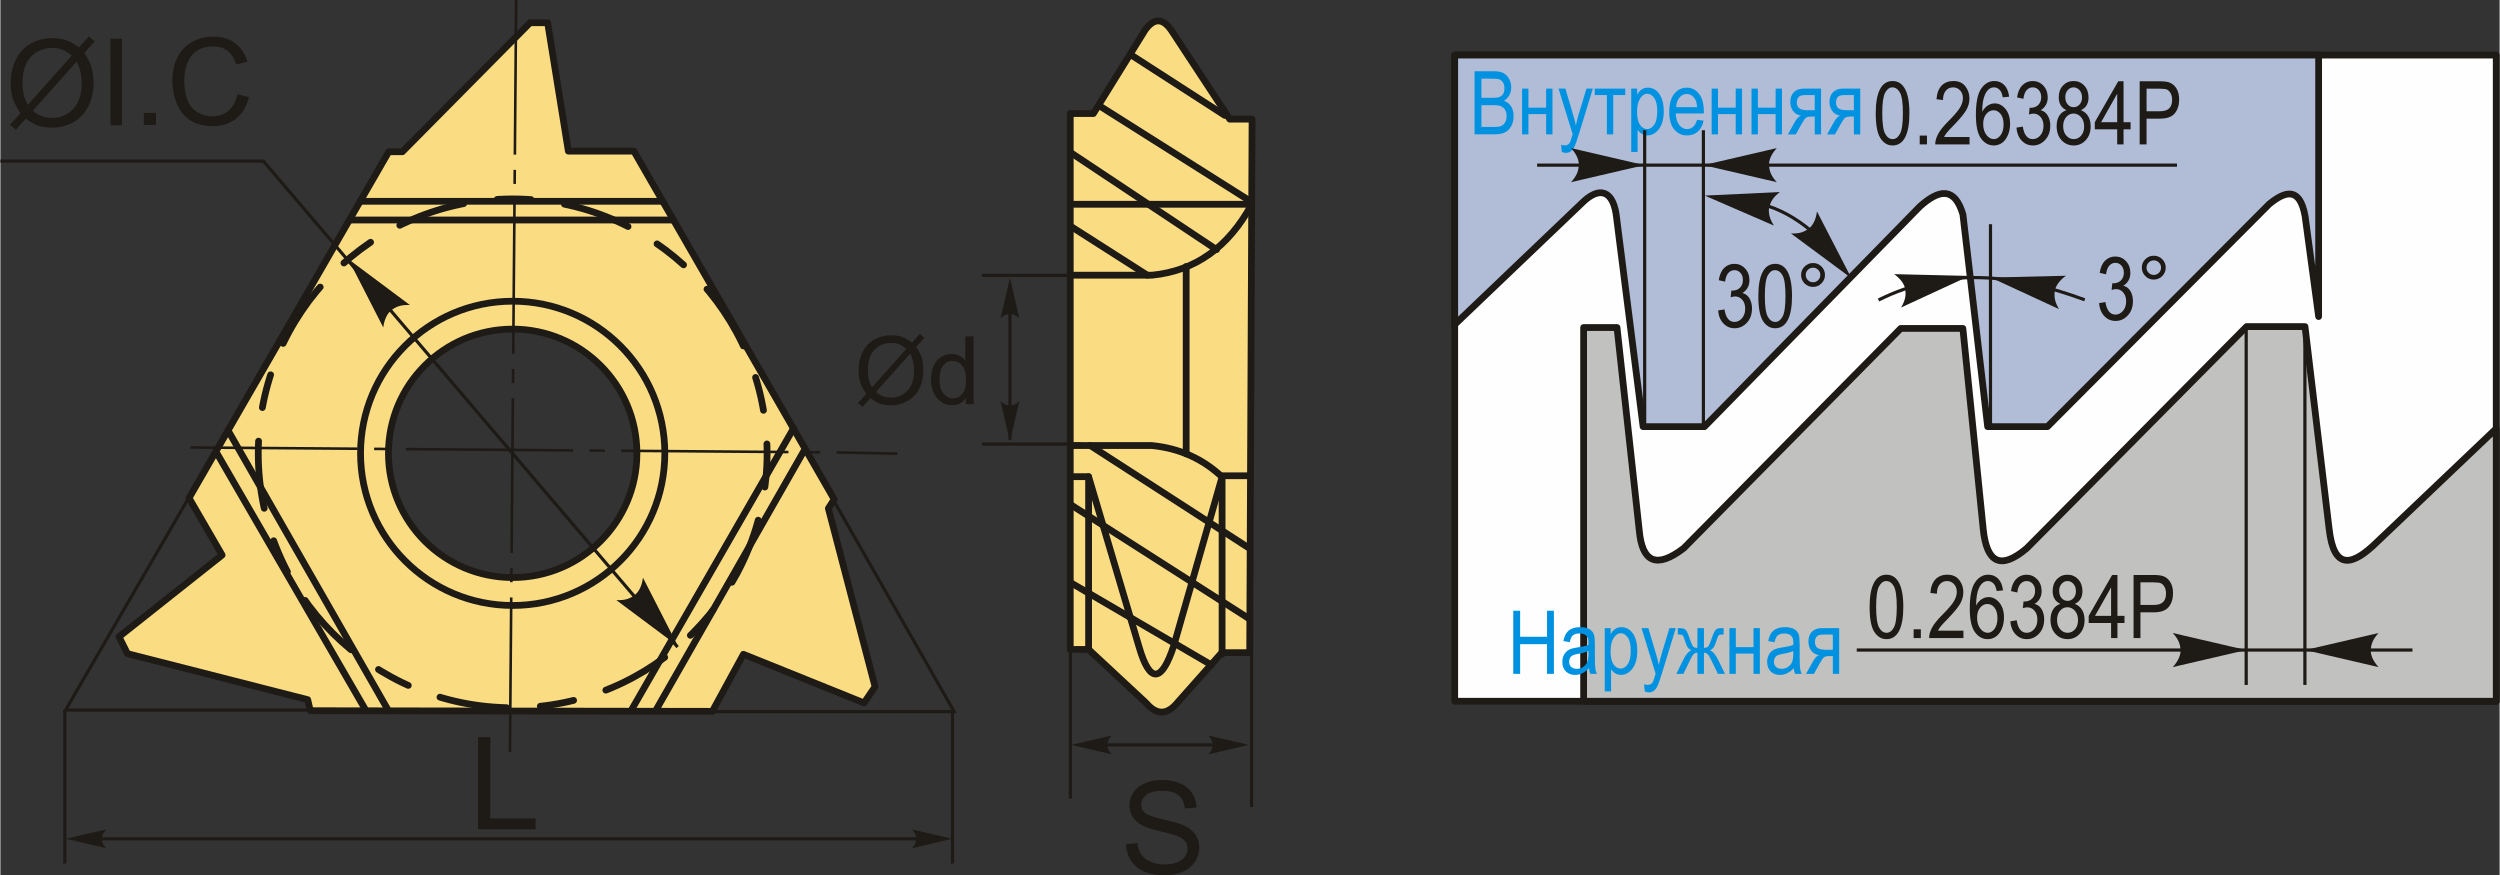 <?xml version="1.0" encoding="UTF-8"?>
<!DOCTYPE svg PUBLIC "-//W3C//DTD SVG 1.1//EN" "http://www.w3.org/Graphics/SVG/1.1/DTD/svg11.dtd">
<!-- Creator: CorelDRAW 2018 (64-Bit) -->
<svg xmlns="http://www.w3.org/2000/svg" xml:space="preserve" width="1848px" height="647px" version="1.1" style="shape-rendering:geometricPrecision; text-rendering:geometricPrecision; image-rendering:optimizeQuality; fill-rule:evenodd; clip-rule:evenodd"
viewBox="0 0 1385.67 485.29"
 xmlns:xlink="http://www.w3.org/1999/xlink">
 <rect x="0" y="0" width="1385.67" height="485.29" fill="#333333" stroke="none"/>
 <defs>
  <style type="text/css">
   <![CDATA[
    .str1 {stroke:#1E1A16;stroke-width:1.77;stroke-miterlimit:22.926}
    .str0 {stroke:#1E1A16;stroke-width:3.75;stroke-linecap:round;stroke-linejoin:round;stroke-miterlimit:22.926}
    .str2 {stroke:#1E1A16;stroke-width:3.75;stroke-linecap:round;stroke-linejoin:round;stroke-miterlimit:22.926;stroke-dasharray:18.75 18.75 37.49 18.75}
    .fil4 {fill:none}
    .fil0 {fill:#FEFEFE}
    .fil2 {fill:#C1C1C0}
    .fil8 {fill:#1E1A16}
    .fil7 {fill:#FADC82}
    .fil1 {fill:#B1BDD7}
    .fil6 {fill:#1E1A16;fill-rule:nonzero}
    .fil5 {fill:#1E1A16;fill-rule:nonzero}
    .fil3 {fill:#0092E0;fill-rule:nonzero}
   ]]>
  </style>
 </defs>
 <g id="Layer_x0020_1">
  <g id="_2332319222320">
   <g>
    <rect class="fil0 str0" x="806.34" y="30.53" width="577.46" height="358.28"/>
    <path class="fil1 str0" d="M806.34 30.53l0 149.4 70.39 -67.21c9.69,-9.71 17.92,-7.74 19.46,8.84l14.59 114.98 34.05 0 119.4 -122.05c10.54,-9.44 19.26,-11.18 23.88,4.42l13.71 117.63 33.16 0 122.94 -123.38c9.3,-7.59 17.01,-9.33 19.9,6.63l7.51 55.72 0 -144.98 -478.99 0z"/>
    <path class="fil2 str0" d="M896.32 181.6l-18.51 0 0 207.22 505.99 0 0 -151.19 -65.92 62.72c-13.54,13.32 -24.1,16.5 -26.74,-7.19l-13.36 -112.08 -32.39 0 -121.84 122.87c-14.69,12.48 -22.24,7.84 -24.16,-10.28l-11.31 -111.56 -34.45 0 -120.3 121.84c-15.31,11.72 -23.11,7.58 -24.67,-9.77l-12.34 -112.58z"/>
    <polygon class="fil3" points="838.8,373.62 838.8,338.63 842.61,338.63 842.61,353.05 857.52,353.05 857.52,338.63 861.33,338.63 861.33,373.62 857.52,373.62 857.52,357.15 842.61,357.15 842.61,373.62 "/>
    <path id="1" class="fil3" d="M880.77 370.5c-1.18,1.23 -2.4,2.16 -3.67,2.77 -1.28,0.63 -2.6,0.94 -3.97,0.94 -2.16,0 -3.89,-0.65 -5.18,-1.96 -1.29,-1.31 -1.94,-3.07 -1.94,-5.28 0,-1.47 0.3,-2.76 0.92,-3.9 0.6,-1.13 1.43,-2.02 2.48,-2.65 1.05,-0.64 2.65,-1.11 4.78,-1.41 2.87,-0.41 4.98,-0.9 6.32,-1.47l0.02 -1.1c0,-1.74 -0.31,-2.96 -0.93,-3.67 -0.87,-1.02 -2.21,-1.53 -4.02,-1.53 -1.64,0 -2.86,0.34 -3.68,1.02 -0.8,0.67 -1.4,1.95 -1.78,3.82l-3.52 -0.64c0.5,-2.69 1.49,-4.65 3,-5.88 1.5,-1.23 3.66,-1.84 6.47,-1.84 2.18,0 3.89,0.41 5.14,1.23 1.23,0.81 2.02,1.83 2.35,3.04 0.33,1.21 0.49,2.97 0.49,5.29l0 5.73c0,4.01 0.07,6.53 0.23,7.58 0.14,1.03 0.45,2.05 0.89,3.03l-3.66 0c-0.38,-0.87 -0.62,-1.91 -0.74,-3.12zm-0.26 -9.58c-1.29,0.63 -3.21,1.17 -5.76,1.61 -1.49,0.25 -2.52,0.54 -3.11,0.87 -0.59,0.33 -1.05,0.79 -1.37,1.39 -0.33,0.59 -0.49,1.28 -0.49,2.06 0,1.21 0.37,2.18 1.12,2.91 0.75,0.72 1.79,1.08 3.1,1.08 1.27,0 2.41,-0.33 3.43,-0.98 1.03,-0.65 1.81,-1.52 2.31,-2.61 0.51,-1.09 0.77,-2.68 0.77,-4.76l0 -1.57z"/>
    <path id="2" class="fil3" d="M889.52 383.35l0 -35.09 3.28 0 0 3.33c0.79,-1.37 1.67,-2.36 2.64,-2.96 0.97,-0.61 2.08,-0.91 3.32,-0.91 1.64,0 3.11,0.49 4.43,1.46 1.32,0.97 2.37,2.44 3.17,4.42 0.8,1.98 1.2,4.37 1.2,7.15 0,4.31 -0.9,7.64 -2.7,9.97 -1.81,2.33 -3.92,3.49 -6.36,3.49 -1.08,0 -2.08,-0.28 -3.03,-0.83 -0.94,-0.55 -1.74,-1.34 -2.43,-2.35l0 12.32 -3.52 0zm3.24 -22.23c0,3.27 0.54,5.69 1.64,7.24 1.09,1.56 2.41,2.33 3.95,2.33 1.49,0 2.79,-0.8 3.91,-2.41 1.12,-1.6 1.68,-4.09 1.68,-7.45 0,-3.31 -0.54,-5.76 -1.64,-7.35 -1.09,-1.59 -2.41,-2.39 -3.97,-2.39 -1.41,0 -2.69,0.86 -3.85,2.57 -1.14,1.71 -1.72,4.19 -1.72,7.46z"/>
    <path id="3" class="fil3" d="M911.71 383.35l-0.39 -4.01c0.78,0.26 1.45,0.39 2,0.39 0.74,0 1.36,-0.15 1.84,-0.45 0.48,-0.3 0.88,-0.78 1.2,-1.41 0.11,-0.23 0.57,-1.67 1.37,-4.34l-7.82 -25.27 3.79 0 4.32 14.58c0.54,1.81 1.03,3.75 1.49,5.82 0.4,-1.95 0.88,-3.87 1.43,-5.73l4.44 -14.67 3.54 0 -7.9 25.8c-1.04,3.33 -1.85,5.55 -2.45,6.68 -0.59,1.11 -1.27,1.92 -2.02,2.41 -0.76,0.49 -1.62,0.74 -2.57,0.74 -0.67,0 -1.42,-0.18 -2.27,-0.54z"/>
    <path id="4" class="fil3" d="M944.52 348.26l0 10.95c1.12,0 1.91,-0.27 2.36,-0.79 0.47,-0.52 1.13,-2.05 1.98,-4.58 0.69,-2.02 1.26,-3.35 1.7,-4 0.44,-0.64 0.92,-1.07 1.47,-1.27 0.54,-0.21 1.49,-0.31 2.87,-0.31l0.52 0 0 3.56 -1.05 -0.02c-0.7,0 -1.22,0.11 -1.54,0.35 -0.33,0.24 -0.62,0.76 -0.87,1.56 -0.79,2.57 -1.43,4.22 -1.88,4.95 -0.47,0.73 -1.2,1.38 -2.2,1.94 1.53,0.5 3.01,2.21 4.46,5.16l3.86 7.86 -3.92 0 -3.79 -7.82c-0.76,-1.63 -1.42,-2.68 -1.99,-3.17 -0.57,-0.49 -1.23,-0.74 -1.98,-0.74l0 11.73 -3.62 0 0 -11.73c-0.76,0 -1.42,0.24 -1.98,0.71 -0.56,0.48 -1.23,1.55 -2,3.2l-3.79 7.82 -3.91 0 3.85 -7.86c1.46,-2.96 2.95,-4.68 4.46,-5.16 -0.97,-0.55 -1.68,-1.15 -2.13,-1.82 -0.46,-0.67 -1.1,-2.36 -1.94,-5.06 -0.24,-0.8 -0.52,-1.32 -0.85,-1.55 -0.33,-0.25 -0.85,-0.37 -1.56,-0.37l-1.05 0.02 0 -3.56 0.52 0c1.42,0 2.42,0.13 3.01,0.38 0.59,0.25 1.08,0.72 1.48,1.42 0.41,0.69 1.04,2.29 1.88,4.81 0.66,1.92 1.22,3.13 1.66,3.61 0.45,0.48 1.24,0.73 2.35,0.73l0 -10.95 3.62 0z"/>
    <polygon id="5" class="fil3" points="958.66,348.26 962.18,348.26 962.18,358.81 972,358.81 972,348.26 975.52,348.26 975.52,373.62 972,373.62 972,362.38 962.18,362.38 962.18,373.62 958.66,373.62 "/>
    <path id="6" class="fil3" d="M994.33 370.5c-1.19,1.23 -2.41,2.16 -3.68,2.77 -1.28,0.63 -2.6,0.94 -3.97,0.94 -2.16,0 -3.89,-0.65 -5.18,-1.96 -1.29,-1.31 -1.94,-3.07 -1.94,-5.28 0,-1.47 0.31,-2.76 0.92,-3.9 0.6,-1.13 1.43,-2.02 2.48,-2.65 1.05,-0.64 2.65,-1.11 4.78,-1.41 2.87,-0.41 4.98,-0.9 6.32,-1.47l0.02 -1.1c0,-1.74 -0.31,-2.96 -0.93,-3.67 -0.87,-1.02 -2.21,-1.53 -4.02,-1.53 -1.64,0 -2.86,0.34 -3.68,1.02 -0.8,0.67 -1.4,1.95 -1.78,3.82l-3.52 -0.64c0.5,-2.69 1.49,-4.65 3,-5.88 1.51,-1.23 3.66,-1.84 6.47,-1.84 2.18,0 3.89,0.41 5.14,1.23 1.24,0.81 2.03,1.83 2.35,3.04 0.33,1.21 0.49,2.97 0.49,5.29l0 5.73c0,4.01 0.07,6.53 0.23,7.58 0.15,1.03 0.45,2.05 0.89,3.03l-3.66 0c-0.38,-0.87 -0.62,-1.91 -0.73,-3.12zm-0.27 -9.58c-1.29,0.63 -3.21,1.17 -5.76,1.61 -1.49,0.25 -2.52,0.54 -3.11,0.87 -0.59,0.33 -1.05,0.79 -1.37,1.39 -0.33,0.59 -0.49,1.28 -0.49,2.06 0,1.21 0.37,2.18 1.12,2.91 0.75,0.72 1.79,1.08 3.11,1.08 1.26,0 2.4,-0.33 3.43,-0.98 1.02,-0.65 1.8,-1.52 2.3,-2.61 0.51,-1.09 0.77,-2.68 0.77,-4.76l0 -1.57z"/>
    <path id="7" class="fil3" d="M1019.5 348.26l0 25.36 -3.52 0 0 -9.87 -2.04 0c-1.19,0 -2.08,0.19 -2.7,0.57 -0.62,0.38 -1.51,1.65 -2.68,3.78l-3.07 5.52 -4.37 0 3.8 -6.81c1.15,-2.09 2.31,-3.26 3.46,-3.53 -2.01,-0.35 -3.5,-1.25 -4.47,-2.67 -0.98,-1.43 -1.47,-3.07 -1.47,-4.94 0,-2.33 0.66,-4.15 1.97,-5.45 1.31,-1.31 3.13,-1.96 5.45,-1.96l9.64 0zm-3.52 3.56l-4.99 0c-2.08,0 -3.43,0.4 -4.03,1.21 -0.6,0.81 -0.9,1.74 -0.9,2.79 0,1.54 0.44,2.65 1.34,3.36 0.89,0.7 2.46,1.05 4.71,1.05l3.87 0 0 -8.41z"/>
    <path class="fil3" d="M817.35 74.5l0 -35 10.78 0c2.2,0 3.92,0.34 5.2,1.01 1.27,0.68 2.32,1.73 3.13,3.16 0.81,1.44 1.22,3.02 1.22,4.75 0,1.6 -0.35,3.05 -1.05,4.34 -0.71,1.28 -1.69,2.31 -2.97,3.09 1.65,0.61 2.95,1.64 3.91,3.1 0.95,1.46 1.43,3.26 1.43,5.39 0,2.12 -0.43,3.98 -1.3,5.58 -0.87,1.61 -2.02,2.76 -3.46,3.49 -1.45,0.72 -3.44,1.09 -5.97,1.09l-10.92 0zm3.81 -20.28l6.21 0c1.63,0 2.78,-0.12 3.47,-0.34 0.98,-0.33 1.74,-0.89 2.28,-1.68 0.53,-0.79 0.8,-1.87 0.8,-3.23 0,-1.25 -0.25,-2.31 -0.73,-3.14 -0.49,-0.84 -1.13,-1.42 -1.94,-1.74 -0.8,-0.32 -2.24,-0.48 -4.33,-0.48l-5.76 0 0 10.61zm0 16.17l7.14 0c1.57,0 2.73,-0.14 3.48,-0.43 1.08,-0.41 1.9,-1.1 2.46,-2.04 0.57,-0.96 0.85,-2.15 0.85,-3.59 0,-1.32 -0.27,-2.44 -0.81,-3.36 -0.54,-0.92 -1.27,-1.59 -2.18,-2.01 -0.92,-0.43 -2.35,-0.64 -4.31,-0.64l-6.63 0 0 12.07z"/>
    <polygon id="1" class="fil3" points="843.69,49.13 847.21,49.13 847.21,59.69 857.03,59.69 857.03,49.13 860.55,49.13 860.55,74.5 857.03,74.5 857.03,63.26 847.21,63.26 847.21,74.5 843.69,74.5 "/>
    <path id="2" class="fil3" d="M865.71 84.23l-0.39 -4.01c0.78,0.26 1.44,0.39 2,0.39 0.74,0 1.36,-0.16 1.84,-0.46 0.48,-0.3 0.88,-0.77 1.2,-1.41 0.11,-0.22 0.57,-1.67 1.37,-4.34l-7.82 -25.27 3.79 0 4.32 14.58c0.54,1.82 1.03,3.76 1.49,5.83 0.4,-1.96 0.88,-3.87 1.43,-5.74l4.44 -14.67 3.54 0 -7.9 25.8c-1.04,3.33 -1.85,5.56 -2.45,6.68 -0.59,1.12 -1.27,1.92 -2.03,2.41 -0.75,0.5 -1.61,0.74 -2.56,0.74 -0.67,0 -1.42,-0.17 -2.27,-0.53z"/>
    <polygon id="3" class="fil3" points="884,49.13 900.91,49.13 900.91,52.7 894.22,52.7 894.22,74.5 890.7,74.5 890.7,52.7 884,52.7 "/>
    <path id="4" class="fil3" d="M904.21 84.23l0 -35.1 3.28 0 0 3.33c0.79,-1.36 1.67,-2.35 2.64,-2.95 0.97,-0.61 2.07,-0.92 3.32,-0.92 1.64,0 3.11,0.49 4.42,1.46 1.32,0.97 2.37,2.45 3.18,4.43 0.8,1.98 1.2,4.36 1.2,7.15 0,4.31 -0.91,7.63 -2.71,9.96 -1.81,2.33 -3.92,3.5 -6.35,3.5 -1.08,0 -2.09,-0.28 -3.03,-0.83 -0.94,-0.56 -1.75,-1.35 -2.43,-2.36l0 12.33 -3.52 0zm3.24 -22.23c0,3.27 0.54,5.69 1.63,7.24 1.09,1.55 2.41,2.33 3.96,2.33 1.48,0 2.79,-0.81 3.9,-2.41 1.13,-1.61 1.69,-4.09 1.69,-7.45 0,-3.32 -0.55,-5.77 -1.64,-7.36 -1.09,-1.58 -2.41,-2.38 -3.97,-2.38 -1.41,0 -2.69,0.85 -3.85,2.56 -1.15,1.71 -1.72,4.2 -1.72,7.47z"/>
    <path id="5" class="fil3" d="M940.72 66.39l3.62 0.53c-0.6,2.7 -1.7,4.74 -3.28,6.11 -1.59,1.37 -3.55,2.06 -5.89,2.06 -2.95,0 -5.33,-1.12 -7.15,-3.36 -1.83,-2.23 -2.74,-5.46 -2.74,-9.68 0,-4.37 0.92,-7.7 2.76,-10.01 1.84,-2.3 4.16,-3.45 6.99,-3.45 2.69,0 4.94,1.13 6.74,3.39 1.79,2.25 2.69,5.52 2.69,9.8l-0.02 1.14 -15.55 0c0.15,2.86 0.81,5.01 1.99,6.46 1.18,1.46 2.62,2.19 4.31,2.19 2.65,0 4.5,-1.73 5.53,-5.18zm-11.61 -6.99l11.61 0c-0.16,-2.2 -0.62,-3.84 -1.41,-4.92 -1.13,-1.58 -2.57,-2.37 -4.32,-2.37 -1.58,0 -2.93,0.66 -4.04,1.98 -1.12,1.31 -1.73,3.07 -1.84,5.31z"/>
    <polygon id="6" class="fil3" points="948.79,49.13 952.31,49.13 952.31,59.69 962.13,59.69 962.13,49.13 965.65,49.13 965.65,74.5 962.13,74.5 962.13,63.26 952.31,63.26 952.31,74.5 948.79,74.5 "/>
    <polygon id="7" class="fil3" points="970.91,49.13 974.43,49.13 974.43,59.69 984.26,59.69 984.26,49.13 987.78,49.13 987.78,74.5 984.26,74.5 984.26,63.26 974.43,63.26 974.43,74.5 970.91,74.5 "/>
    <path id="8" class="fil3" d="M1009.46 49.13l0 25.37 -3.52 0 0 -9.87 -2.03 0c-1.19,0 -2.09,0.18 -2.71,0.57 -0.62,0.38 -1.51,1.64 -2.68,3.78l-3.07 5.52 -4.37 0 3.8 -6.82c1.16,-2.08 2.31,-3.26 3.46,-3.53 -2,-0.35 -3.49,-1.24 -4.47,-2.67 -0.98,-1.42 -1.47,-3.07 -1.47,-4.93 0,-2.33 0.66,-4.15 1.98,-5.45 1.31,-1.32 3.12,-1.97 5.45,-1.97l9.63 0zm-3.52 3.57l-4.98 0c-2.09,0 -3.43,0.4 -4.04,1.21 -0.6,0.8 -0.9,1.74 -0.9,2.79 0,1.53 0.45,2.65 1.35,3.36 0.88,0.7 2.46,1.05 4.7,1.05l3.87 0 0 -8.41z"/>
    <path id="9" class="fil3" d="M1031.18 49.13l0 25.37 -3.52 0 0 -9.87 -2.04 0c-1.18,0 -2.08,0.18 -2.7,0.57 -0.62,0.38 -1.51,1.64 -2.68,3.78l-3.07 5.52 -4.37 0 3.8 -6.82c1.16,-2.08 2.31,-3.26 3.46,-3.53 -2,-0.35 -3.49,-1.24 -4.47,-2.67 -0.98,-1.42 -1.47,-3.07 -1.47,-4.93 0,-2.33 0.66,-4.15 1.97,-5.45 1.32,-1.32 3.13,-1.97 5.45,-1.97l9.64 0zm-3.52 3.57l-4.98 0c-2.09,0 -3.43,0.4 -4.04,1.21 -0.6,0.8 -0.9,1.74 -0.9,2.79 0,1.53 0.45,2.65 1.34,3.36 0.89,0.7 2.46,1.05 4.71,1.05l3.87 0 0 -8.41z"/>
    <line class="fil4 str1" x1="1277.72" y1="181.08" x2="1277.72" y2= "379.77" />
    <line class="fil4 str1" x1="1245.17" y1="181.08" x2="1245.17" y2= "379.77" />
    <line class="fil4 str1" x1="1029.24" y1="360.41" x2="1337.35" y2= "360.41" />
    <path id="стрелка.cdr" class="fil5" d="M1245.1 360.42l-40.64 9.45c2.63,-2.89 4.07,-5.73 4.32,-8.57 0,-3.94 -1.03,-6.72 -4.32,-10.33l40.64 9.45z"/>
    <path id="стрелка.cdr_0" class="fil5" d="M1277.92 360.42l40.64 9.45c-2.63,-2.89 -4.08,-5.73 -4.32,-8.57 0,-3.94 1.03,-6.72 4.32,-10.33l-40.64 9.45z"/>
    <path class="fil6" d="M1036.38 336.51c0,-5.86 0.79,-10.31 2.38,-13.33 1.58,-3.02 3.91,-4.54 6.98,-4.54 2.73,0 4.88,1.22 6.46,3.67 1.9,2.97 2.86,7.7 2.86,14.2 0,5.84 -0.79,10.28 -2.36,13.31 -1.57,3.03 -3.91,4.55 -7,4.55 -2.73,0 -4.97,-1.34 -6.71,-4.01 -1.73,-2.67 -2.61,-7.29 -2.61,-13.85zm3.62 0c0,5.68 0.55,9.5 1.63,11.43 1.08,1.94 2.48,2.91 4.17,2.91 1.61,0 2.94,-0.98 4.03,-2.94 1.07,-1.96 1.61,-5.76 1.61,-11.4 0,-5.72 -0.55,-9.53 -1.63,-11.46 -1.08,-1.93 -2.49,-2.89 -4.22,-2.89 -1.59,0 -2.92,0.98 -3.98,2.94 -1.07,1.96 -1.61,5.76 -1.61,11.41z"/>
    <polygon id="1" class="fil6" points="1060.78,353.78 1060.78,348.9 1064.78,348.9 1064.78,353.78 "/>
    <path id="2" class="fil6" d="M1088.39 349.68l0 4.1 -19.01 0c-0.05,-1.67 0.45,-3.54 1.51,-5.61 1.06,-2.06 3.01,-4.5 5.83,-7.32 3.3,-3.29 5.46,-5.83 6.47,-7.62 1.02,-1.8 1.53,-3.47 1.53,-5.02 0,-1.78 -0.52,-3.24 -1.56,-4.36 -1.04,-1.13 -2.33,-1.69 -3.86,-1.69 -1.65,0 -2.99,0.6 -4.04,1.82 -1.05,1.21 -1.58,2.95 -1.58,5.22l-3.62 -0.44c0.25,-3.36 1.21,-5.88 2.86,-7.58 1.65,-1.69 3.81,-2.54 6.51,-2.54 2.93,0 5.15,0.99 6.66,2.96 1.5,1.98 2.25,4.22 2.25,6.73 0,2.23 -0.59,4.36 -1.77,6.41 -1.18,2.05 -3.43,4.78 -6.73,8.19 -2.1,2.15 -3.47,3.62 -4.08,4.4 -0.61,0.78 -1.11,1.57 -1.5,2.35l14.13 0z"/>
    <path id="3" class="fil6" d="M1110.34 327.34l-3.52 0.34c-0.34,-1.8 -0.82,-3.08 -1.48,-3.85 -0.93,-1.12 -2.06,-1.67 -3.38,-1.67 -2.04,0 -3.69,1.27 -4.93,3.82 -1.06,2.2 -1.59,5.45 -1.61,9.75 0.81,-1.54 1.83,-2.7 3.06,-3.49 1.23,-0.79 2.52,-1.18 3.89,-1.18 2.28,0 4.26,1.03 5.96,3.09 1.7,2.06 2.54,4.82 2.54,8.28 0,2.34 -0.42,4.46 -1.27,6.36 -0.85,1.91 -1.95,3.31 -3.29,4.22 -1.33,0.9 -2.81,1.36 -4.41,1.36 -2.9,0 -5.29,-1.3 -7.17,-3.92 -1.88,-2.61 -2.82,-6.96 -2.82,-13.05 0,-6.76 0.96,-11.58 2.88,-14.45 1.93,-2.88 4.39,-4.31 7.39,-4.31 2.18,0 4,0.74 5.48,2.23 1.46,1.49 2.36,3.64 2.68,6.47zm-14.37 15.1c0,2.54 0.59,4.57 1.79,6.1 1.19,1.55 2.57,2.31 4.15,2.31 1.39,0 2.62,-0.72 3.71,-2.17 1.09,-1.45 1.64,-3.44 1.64,-5.98 0,-2.48 -0.54,-4.41 -1.62,-5.78 -1.09,-1.37 -2.41,-2.05 -3.97,-2.05 -1.52,0 -2.86,0.68 -3.99,2.04 -1.14,1.36 -1.71,3.2 -1.71,5.53z"/>
    <path id="4" class="fil6" d="M1114.39 344.5l3.52 -0.59c0.74,4.63 2.59,6.94 5.56,6.94 1.6,0 2.99,-0.68 4.17,-2.04 1.17,-1.36 1.76,-3.13 1.76,-5.3 0,-2.04 -0.54,-3.68 -1.62,-4.92 -1.08,-1.25 -2.4,-1.86 -3.97,-1.86 -0.67,0 -1.49,0.16 -2.48,0.48l0.4 -3.76 0.55 0.05c1.73,0 3.14,-0.54 4.23,-1.61 1.08,-1.06 1.62,-2.49 1.62,-4.28 0,-1.64 -0.46,-2.96 -1.36,-3.95 -0.91,-1 -2.01,-1.5 -3.32,-1.5 -1.35,0 -2.49,0.52 -3.42,1.57 -0.93,1.05 -1.52,2.65 -1.77,4.78l-3.52 -0.78c0.44,-3 1.45,-5.26 3,-6.79 1.56,-1.53 3.45,-2.3 5.66,-2.3 2.32,0 4.29,0.86 5.91,2.57 1.62,1.72 2.44,3.88 2.44,6.5 0,1.59 -0.35,2.99 -1.04,4.22 -0.69,1.22 -1.65,2.18 -2.89,2.88 1.14,0.32 2.09,0.85 2.83,1.57 0.75,0.74 1.36,1.71 1.82,2.94 0.46,1.23 0.69,2.59 0.69,4.1 0,3.21 -0.94,5.84 -2.83,7.89 -1.9,2.04 -4.16,3.06 -6.8,3.06 -2.45,0 -4.53,-0.9 -6.23,-2.68 -1.7,-1.78 -2.67,-4.18 -2.91,-7.19z"/>
    <path id="5" class="fil6" d="M1142.13 334.81c-1.41,-0.64 -2.47,-1.55 -3.19,-2.74 -0.73,-1.18 -1.08,-2.66 -1.08,-4.43 0,-2.65 0.78,-4.82 2.33,-6.49 1.57,-1.67 3.53,-2.51 5.89,-2.51 2.37,0 4.35,0.86 5.93,2.56 1.58,1.7 2.37,3.9 2.37,6.59 0,1.69 -0.35,3.11 -1.05,4.28 -0.71,1.18 -1.76,2.09 -3.19,2.74 1.74,0.68 3.08,1.78 4.01,3.32 0.94,1.52 1.4,3.42 1.4,5.67 0,3.12 -0.9,5.66 -2.71,7.62 -1.8,1.96 -4.04,2.95 -6.7,2.95 -2.7,0 -4.95,-0.99 -6.75,-2.95 -1.8,-1.96 -2.71,-4.54 -2.71,-7.74 0,-2.34 0.48,-4.27 1.45,-5.78 0.96,-1.52 2.3,-2.55 4,-3.09zm-0.66 -7.3c0,1.73 0.45,3.1 1.35,4.12 0.9,1.01 2.01,1.53 3.32,1.53 1.28,0 2.37,-0.51 3.27,-1.51 0.9,-1 1.35,-2.31 1.35,-3.89 0,-1.65 -0.46,-2.99 -1.39,-4.04 -0.92,-1.04 -2.02,-1.56 -3.28,-1.56 -1.26,0 -2.34,0.51 -3.26,1.53 -0.9,1.02 -1.36,2.3 -1.36,3.82zm-1.17 16.18c0,2.15 0.57,3.88 1.72,5.19 1.15,1.31 2.52,1.97 4.12,1.97 1.61,0 2.98,-0.63 4.11,-1.91 1.12,-1.27 1.68,-2.98 1.68,-5.1 0,-2.15 -0.58,-3.88 -1.73,-5.19 -1.16,-1.31 -2.54,-1.97 -4.16,-1.97 -1.59,0 -2.95,0.65 -4.07,1.95 -1.12,1.3 -1.67,2.99 -1.67,5.06z"/>
    <path id="6" class="fil6" d="M1170.26 353.78l0 -8.35 -12.41 0 0 -3.96 12.99 -22.68 2.94 0 0 22.68 3.91 0 0 3.96 -3.91 0 0 8.35 -3.52 0zm0 -12.31l0 -15.78 -8.93 15.78 8.93 0z"/>
    <path id="7" class="fil6" d="M1182.73 353.78l0 -34.99 10.81 0c2.55,0 4.43,0.22 5.64,0.67 1.65,0.6 2.97,1.71 3.96,3.35 0.99,1.64 1.48,3.65 1.48,6.03 0,3.14 -0.8,5.71 -2.41,7.69 -1.6,1.99 -4.38,2.98 -8.32,2.98l-7.35 0 0 14.27 -3.81 0zm3.81 -18.37l7.42 0c2.34,0 4.05,-0.53 5.13,-1.59 1.09,-1.06 1.62,-2.66 1.62,-4.79 0,-1.39 -0.27,-2.57 -0.8,-3.56 -0.53,-0.99 -1.18,-1.66 -1.93,-2.03 -0.75,-0.37 -2.12,-0.55 -4.09,-0.55l-7.35 0 0 12.52z"/>
    <line class="fil4 str1" x1="911.66" y1="236.94" x2="911.66" y2= "72.2" />
    <line class="fil4 str1" x1="944.21" y1="236.94" x2="944.21" y2= "72.2" />
    <line class="fil4 str1" x1="1206.8" y1="91.56" x2="852.03" y2= "91.56" />
    <path id="стрелка.cdr_1" class="fil5" d="M944.28 91.56l40.64 -9.45c-2.63,2.89 -4.07,5.73 -4.32,8.56 0,3.94 1.03,6.72 4.32,10.34l-40.64 -9.45z"/>
    <path id="стрелка.cdr_2" class="fil5" d="M911.46 91.56l-40.64 -9.45c2.64,2.89 4.08,5.73 4.32,8.56 0,3.94 -1.03,6.72 -4.32,10.34l40.64 -9.45z"/>
    <path class="fil6" d="M1039.77 62.79c0,-5.87 0.79,-10.31 2.37,-13.34 1.58,-3.02 3.91,-4.53 6.99,-4.53 2.73,0 4.88,1.22 6.45,3.67 1.91,2.97 2.86,7.7 2.86,14.2 0,5.84 -0.78,10.28 -2.35,13.31 -1.57,3.03 -3.91,4.55 -7.01,4.55 -2.73,0 -4.96,-1.34 -6.7,-4.01 -1.74,-2.67 -2.61,-7.29 -2.61,-13.85zm3.62 -0.01c0,5.69 0.55,9.51 1.63,11.44 1.08,1.94 2.48,2.91 4.17,2.91 1.6,0 2.94,-0.98 4.02,-2.94 1.08,-1.97 1.62,-5.76 1.62,-11.41 0,-5.71 -0.55,-9.52 -1.63,-11.45 -1.09,-1.93 -2.5,-2.89 -4.22,-2.89 -1.59,0 -2.92,0.97 -3.99,2.94 -1.06,1.96 -1.6,5.76 -1.6,11.4z"/>
    <polygon id="1" class="fil6" points="1064.16,80.06 1064.16,75.17 1068.17,75.17 1068.17,80.06 "/>
    <path id="2" class="fil6" d="M1091.78 75.95l0 4.11 -19.02 0c-0.04,-1.67 0.46,-3.55 1.52,-5.61 1.06,-2.06 3.01,-4.51 5.82,-7.33 3.3,-3.28 5.46,-5.82 6.48,-7.61 1.02,-1.8 1.53,-3.47 1.53,-5.02 0,-1.79 -0.52,-3.24 -1.56,-4.37 -1.05,-1.12 -2.33,-1.68 -3.86,-1.68 -1.65,0 -2.99,0.6 -4.04,1.81 -1.05,1.22 -1.58,2.96 -1.58,5.22l-3.62 -0.44c0.25,-3.35 1.2,-5.88 2.86,-7.57 1.64,-1.7 3.81,-2.54 6.51,-2.54 2.93,0 5.15,0.98 6.65,2.95 1.51,1.98 2.26,4.22 2.26,6.74 0,2.22 -0.59,4.36 -1.77,6.4 -1.18,2.06 -3.43,4.78 -6.73,8.2 -2.11,2.15 -3.47,3.61 -4.08,4.4 -0.62,0.78 -1.11,1.56 -1.5,2.34l14.13 0z"/>
    <path id="3" class="fil6" d="M1113.72 53.62l-3.52 0.34c-0.33,-1.8 -0.82,-3.09 -1.47,-3.85 -0.94,-1.12 -2.06,-1.67 -3.38,-1.67 -2.04,0 -3.69,1.27 -4.93,3.82 -1.06,2.2 -1.6,5.45 -1.61,9.75 0.81,-1.54 1.82,-2.7 3.05,-3.49 1.23,-0.79 2.53,-1.19 3.9,-1.19 2.28,0 4.26,1.04 5.96,3.1 1.69,2.06 2.54,4.82 2.54,8.27 0,2.34 -0.42,4.47 -1.28,6.36 -0.84,1.91 -1.94,3.31 -3.28,4.22 -1.34,0.91 -2.81,1.37 -4.42,1.37 -2.9,0 -5.28,-1.31 -7.16,-3.92 -1.89,-2.61 -2.82,-6.96 -2.82,-13.05 0,-6.76 0.96,-11.59 2.88,-14.45 1.92,-2.88 4.39,-4.31 7.39,-4.31 2.17,0 4,0.74 5.47,2.23 1.47,1.48 2.37,3.64 2.68,6.47zm-14.37 15.1c0,2.53 0.6,4.56 1.8,6.1 1.19,1.54 2.57,2.31 4.15,2.31 1.39,0 2.62,-0.73 3.71,-2.18 1.09,-1.45 1.63,-3.44 1.63,-5.97 0,-2.48 -0.53,-4.41 -1.62,-5.78 -1.08,-1.37 -2.4,-2.06 -3.96,-2.06 -1.53,0 -2.86,0.69 -3.99,2.05 -1.15,1.36 -1.72,3.2 -1.72,5.53z"/>
    <path id="4" class="fil6" d="M1117.78 70.77l3.52 -0.58c0.73,4.62 2.58,6.94 5.56,6.94 1.6,0 2.99,-0.69 4.17,-2.05 1.17,-1.36 1.76,-3.13 1.76,-5.29 0,-2.04 -0.54,-3.69 -1.62,-4.92 -1.08,-1.25 -2.4,-1.87 -3.97,-1.87 -0.67,0 -1.49,0.16 -2.48,0.48l0.39 -3.75 0.56 0.04c1.73,0 3.14,-0.53 4.23,-1.6 1.08,-1.07 1.62,-2.49 1.62,-4.28 0,-1.64 -0.46,-2.96 -1.36,-3.96 -0.91,-1 -2.02,-1.49 -3.32,-1.49 -1.35,0 -2.49,0.52 -3.42,1.57 -0.93,1.05 -1.53,2.65 -1.78,4.78l-3.52 -0.78c0.45,-3 1.45,-5.27 3.01,-6.8 1.55,-1.53 3.45,-2.29 5.65,-2.29 2.32,0 4.3,0.85 5.92,2.57 1.62,1.72 2.43,3.88 2.43,6.49 0,1.59 -0.34,3 -1.03,4.22 -0.69,1.22 -1.66,2.19 -2.89,2.89 1.14,0.31 2.09,0.84 2.83,1.57 0.75,0.73 1.35,1.71 1.82,2.93 0.46,1.23 0.69,2.6 0.69,4.11 0,3.21 -0.94,5.84 -2.83,7.88 -1.9,2.05 -4.17,3.07 -6.81,3.07 -2.44,0 -4.52,-0.9 -6.22,-2.69 -1.7,-1.78 -2.67,-4.17 -2.91,-7.19z"/>
    <path id="5" class="fil6" d="M1145.52 61.09c-1.41,-0.64 -2.48,-1.55 -3.19,-2.74 -0.73,-1.18 -1.09,-2.66 -1.09,-4.43 0,-2.66 0.78,-4.82 2.34,-6.5 1.57,-1.66 3.53,-2.5 5.89,-2.5 2.37,0 4.35,0.85 5.93,2.55 1.57,1.71 2.36,3.91 2.36,6.59 0,1.69 -0.35,3.12 -1.05,4.29 -0.7,1.17 -1.76,2.08 -3.18,2.74 1.74,0.68 3.08,1.78 4.01,3.31 0.93,1.52 1.4,3.42 1.4,5.68 0,3.11 -0.91,5.65 -2.71,7.62 -1.8,1.96 -4.04,2.95 -6.7,2.95 -2.7,0 -4.96,-0.99 -6.76,-2.95 -1.8,-1.97 -2.7,-4.54 -2.7,-7.74 0,-2.34 0.48,-4.27 1.45,-5.79 0.96,-1.51 2.3,-2.55 4,-3.08zm-0.66 -7.3c0,1.72 0.45,3.09 1.35,4.11 0.9,1.02 2.01,1.53 3.32,1.53 1.28,0 2.37,-0.5 3.26,-1.5 0.91,-1.01 1.36,-2.31 1.36,-3.9 0,-1.64 -0.47,-2.99 -1.39,-4.03 -0.93,-1.04 -2.02,-1.56 -3.28,-1.56 -1.26,0 -2.35,0.51 -3.26,1.53 -0.9,1.02 -1.36,2.29 -1.36,3.82zm-1.17 16.18c0,2.15 0.57,3.87 1.72,5.19 1.14,1.31 2.52,1.97 4.12,1.97 1.61,0 2.98,-0.64 4.1,-1.91 1.13,-1.28 1.69,-2.98 1.69,-5.11 0,-2.15 -0.58,-3.88 -1.74,-5.19 -1.15,-1.31 -2.54,-1.97 -4.15,-1.97 -1.6,0 -2.96,0.65 -4.07,1.96 -1.12,1.3 -1.67,2.99 -1.67,5.06z"/>
    <path id="6" class="fil6" d="M1173.65 80.06l0 -8.36 -12.42 0 0 -3.96 13 -22.68 2.94 0 0 22.68 3.91 0 0 3.96 -3.91 0 0 8.36 -3.52 0zm0 -12.32l0 -15.78 -8.93 15.78 8.93 0z"/>
    <path id="7" class="fil6" d="M1186.11 80.06l0 -35 10.82 0c2.55,0 4.42,0.22 5.64,0.67 1.65,0.6 2.97,1.72 3.96,3.36 0.98,1.63 1.48,3.65 1.48,6.02 0,3.15 -0.81,5.72 -2.41,7.7 -1.61,1.98 -4.38,2.98 -8.33,2.98l-7.34 0 0 14.27 -3.82 0zm3.82 -18.38l7.42 0c2.33,0 4.05,-0.53 5.13,-1.59 1.08,-1.06 1.62,-2.65 1.62,-4.79 0,-1.38 -0.27,-2.56 -0.8,-3.55 -0.54,-0.99 -1.18,-1.67 -1.93,-2.04 -0.76,-0.36 -2.12,-0.54 -4.1,-0.54l-7.34 0 0 12.51z"/>
    <g>
     <path class="fil4 str1" d="M963.79 111.1c22.68,1.47 39.88,13.89 54.44,31.6"/>
     <path id="стрелка.cdr_3" class="fil5" d="M944.99 108.45l38.27 16.61c-2.06,-3.32 -2.97,-6.37 -2.71,-9.2 0.71,-3.88 2.23,-6.43 6.11,-9.39l-41.67 1.98z"/>
     <path id="стрелка.cdr_4" class="fil5" d="M1026.32 154.28l-19.14 -37.07c-0.5,3.88 -1.72,6.81 -3.72,8.84 -3,2.55 -5.79,3.57 -10.67,3.41l33.53 24.82z"/>
    </g>
    <path class="fil6" d="M952.39 172.13l3.52 -0.59c0.73,4.63 2.58,6.95 5.55,6.95 1.61,0 2.99,-0.69 4.17,-2.05 1.18,-1.36 1.76,-3.13 1.76,-5.29 0,-2.04 -0.53,-3.69 -1.62,-4.92 -1.07,-1.25 -2.39,-1.87 -3.96,-1.87 -0.67,0 -1.5,0.16 -2.48,0.48l0.39 -3.75 0.55 0.04c1.74,0 3.15,-0.53 4.23,-1.6 1.08,-1.07 1.62,-2.49 1.62,-4.29 0,-1.63 -0.45,-2.95 -1.36,-3.95 -0.9,-1 -2.01,-1.5 -3.31,-1.5 -1.36,0 -2.5,0.53 -3.43,1.58 -0.92,1.05 -1.52,2.64 -1.77,4.78l-3.52 -0.78c0.45,-3 1.45,-5.27 3.01,-6.8 1.55,-1.53 3.44,-2.29 5.65,-2.29 2.32,0 4.29,0.85 5.91,2.57 1.63,1.72 2.44,3.88 2.44,6.49 0,1.59 -0.34,3 -1.04,4.22 -0.69,1.22 -1.65,2.18 -2.89,2.89 1.14,0.31 2.1,0.84 2.84,1.57 0.75,0.73 1.35,1.71 1.81,2.93 0.47,1.23 0.7,2.6 0.7,4.11 0,3.21 -0.95,5.84 -2.84,7.88 -1.9,2.05 -4.16,3.06 -6.8,3.06 -2.44,0 -4.52,-0.89 -6.22,-2.68 -1.71,-1.78 -2.68,-4.18 -2.91,-7.19z"/>
    <path id="1" class="fil6" d="M974.68 164.15c0,-5.87 0.79,-10.31 2.37,-13.34 1.58,-3.02 3.91,-4.53 6.99,-4.53 2.73,0 4.88,1.22 6.45,3.67 1.9,2.96 2.86,7.7 2.86,14.2 0,5.84 -0.78,10.28 -2.36,13.31 -1.57,3.03 -3.91,4.54 -7,4.54 -2.73,0 -4.96,-1.33 -6.71,-4 -1.73,-2.68 -2.6,-7.29 -2.6,-13.85zm3.61 -0.01c0,5.69 0.55,9.51 1.63,11.44 1.09,1.94 2.48,2.91 4.17,2.91 1.61,0 2.94,-0.98 4.03,-2.95 1.07,-1.96 1.61,-5.75 1.61,-11.4 0,-5.71 -0.54,-9.52 -1.63,-11.45 -1.08,-1.93 -2.49,-2.9 -4.22,-2.9 -1.59,0 -2.91,0.98 -3.98,2.94 -1.07,1.97 -1.61,5.76 -1.61,11.41z"/>
    <path id="2" class="fil6" d="M998.38 152.44c0,-1.82 0.65,-3.38 1.95,-4.67 1.29,-1.29 2.85,-1.94 4.67,-1.94 1.84,0 3.4,0.65 4.7,1.94 1.28,1.29 1.93,2.85 1.93,4.67 0,1.83 -0.65,3.4 -1.95,4.69 -1.29,1.3 -2.86,1.95 -4.68,1.95 -1.82,0 -3.38,-0.64 -4.67,-1.93 -1.3,-1.3 -1.95,-2.86 -1.95,-4.71zm2.59 0.02c0,1.11 0.39,2.06 1.18,2.85 0.79,0.79 1.75,1.18 2.87,1.18 1.1,0 2.05,-0.39 2.84,-1.18 0.79,-0.79 1.18,-1.74 1.18,-2.85 0,-1.12 -0.39,-2.06 -1.18,-2.85 -0.79,-0.79 -1.74,-1.18 -2.84,-1.18 -1.12,0 -2.08,0.39 -2.87,1.18 -0.79,0.79 -1.18,1.73 -1.18,2.85z"/>
    <line class="fil4 str1" x1="1103.4" y1="236.94" x2="1103.4" y2= "124.32" />
    <path class="fil4 str1" d="M1041.31 166.34c36.95,-18.41 75.31,-14.62 114.34,-0.1"/>
    <path id="стрелка.cdr_5" class="fil5" d="M1103.53 153.88l41.71 -0.99c-3.17,2.29 -5.16,4.78 -5.98,7.5 -0.8,3.86 -0.35,6.8 2.13,11l-37.86 -17.51z"/>
    <path id="стрелка.cdr_6" class="fil5" d="M1091.69 152.99l-41.71 -0.99c3.16,2.29 5.15,4.78 5.97,7.5 0.8,3.86 0.36,6.8 -2.13,11l37.87 -17.51z"/>
    <path class="fil6" d="M1163.6 168.07l3.52 -0.58c0.74,4.62 2.58,6.94 5.56,6.94 1.6,0 2.99,-0.69 4.17,-2.05 1.17,-1.36 1.76,-3.13 1.76,-5.29 0,-2.04 -0.54,-3.68 -1.62,-4.92 -1.08,-1.25 -2.4,-1.87 -3.97,-1.87 -0.67,0 -1.49,0.17 -2.48,0.48l0.39 -3.75 0.56 0.05c1.73,0 3.14,-0.54 4.23,-1.61 1.08,-1.07 1.62,-2.49 1.62,-4.28 0,-1.64 -0.46,-2.96 -1.36,-3.95 -0.91,-1.01 -2.02,-1.5 -3.32,-1.5 -1.35,0 -2.49,0.52 -3.42,1.57 -0.93,1.05 -1.52,2.65 -1.78,4.78l-3.52 -0.78c0.45,-3 1.45,-5.26 3.01,-6.8 1.56,-1.53 3.45,-2.29 5.65,-2.29 2.33,0 4.3,0.85 5.92,2.57 1.62,1.72 2.43,3.88 2.43,6.49 0,1.59 -0.34,3 -1.03,4.22 -0.69,1.23 -1.65,2.19 -2.89,2.89 1.14,0.32 2.09,0.84 2.83,1.57 0.75,0.73 1.36,1.71 1.82,2.93 0.46,1.23 0.69,2.6 0.69,4.11 0,3.21 -0.94,5.84 -2.83,7.88 -1.9,2.05 -4.17,3.07 -6.81,3.07 -2.44,0 -4.52,-0.9 -6.22,-2.68 -1.7,-1.79 -2.67,-4.18 -2.91,-7.2z"/>
    <path id="1" class="fil6" d="M1187.31 148.38c0,-1.82 0.65,-3.38 1.95,-4.67 1.29,-1.29 2.85,-1.93 4.66,-1.93 1.84,0 3.41,0.64 4.7,1.93 1.29,1.29 1.93,2.85 1.93,4.67 0,1.84 -0.65,3.4 -1.94,4.7 -1.3,1.29 -2.86,1.94 -4.69,1.94 -1.81,0 -3.37,-0.64 -4.66,-1.93 -1.3,-1.29 -1.95,-2.86 -1.95,-4.71zm2.59 0.02c0,1.12 0.39,2.06 1.18,2.85 0.79,0.79 1.74,1.18 2.87,1.18 1.1,0 2.04,-0.39 2.83,-1.18 0.79,-0.79 1.18,-1.73 1.18,-2.85 0,-1.12 -0.39,-2.06 -1.18,-2.85 -0.79,-0.79 -1.73,-1.18 -2.83,-1.18 -1.13,0 -2.08,0.39 -2.87,1.18 -0.79,0.79 -1.18,1.73 -1.18,2.85z"/>
   </g>
   <g>
    <path class="fil7 str0" d="M692.67 361.85l1.32 -295.79 -12.38 0 -32.27 -49.08c-4.44,-6.47 -9.23,-7.69 -14.59,-0.44l-28.74 46.42 -12.83 0 0 297.12 10.17 0 31.84 29.62c6.16,7.21 12.04,6.56 17.68,-0.44l24.32 -27.41 15.48 0z"/>
    <path class="fil4 str0" d="M693.78 113.26c-12.88,23.84 -31.33,36.98 -55.38,39.33l-45.22 0"/>
    <path class="fil4 str0" d="M677.36 264.46c-10.74,-10.12 -23.73,-15.94 -38.96,-17.43l-45.22 0"/>
    <line class="fil4 str0" x1="657.45" y1="251.61" x2="657.45" y2= "147.76" />
    <line class="fil4 str0" x1="693.78" y1="113.26" x2="593.18" y2= "113.26" />
    <polyline class="fil4 str0" points="693.11,263.78 677.36,263.78 677.36,362.73 "/>
    <polyline class="fil4 str0" points="603.35,360.08 603.35,264.28 593.18,264.28 "/>
    <path class="fil4 str0" d="M677.36 264.46l-26.84 93.73c-6.4,19.4 -12.98,21.8 -19.19,0.5l-27.98 -94.41"/>
    <line class="fil4 str0" x1="678.9" y1="64" x2="626.83" y2= "30.41" />
    <line class="fil4 str0" x1="692.58" y1="111.26" x2="609.68" y2= "58.88" />
    <line class="fil4 str0" x1="674.29" y1="138.4" x2="593.18" y2= "84.44" />
    <line class="fil4 str0" x1="635.9" y1="152.59" x2="593.18" y2= "125.31" />
    <line class="fil4 str0" x1="692.92" y1="304.28" x2="604.29" y2= "247.03" />
    <line class="fil4 str0" x1="692.75" y1="343.29" x2="593.18" y2= "279.65" />
    <line class="fil4 str0" x1="671.41" y1="368.66" x2="593.18" y2= "322.91" />
   </g>
   <line class="fil4 str1" x1="599.27" y1="152.67" x2="544.2" y2= "152.67" />
   <line class="fil4 str1" x1="599.27" y1="246.22" x2="544.2" y2= "246.22" />
   <line class="fil4 str1" x1="559.74" y1="160.41" x2="559.74" y2= "243.83" />
   <path id="буква.cdr" class="fil5" d="M505.44 189.94l4.3 -4.81 2.53 2.16 -4.51 5.04c1.46,2.19 2.44,4.1 2.96,5.74 0.67,2.16 1.01,4.57 1.01,7.23 0,3.85 -0.78,7.28 -2.32,10.29 -1.56,3.01 -3.74,5.27 -6.55,6.81 -2.81,1.54 -5.79,2.31 -8.95,2.31 -2.35,0 -4.49,-0.33 -6.39,-0.99 -1.47,-0.52 -3.19,-1.51 -5.16,-2.96l-4.32 4.85 -2.53 -2.17 4.53 -5.06c-1.68,-2.55 -2.8,-4.72 -3.36,-6.52 -0.57,-1.8 -0.85,-3.97 -0.85,-6.5 0,-3.86 0.77,-7.3 2.31,-10.3 1.54,-3.02 3.69,-5.31 6.47,-6.86 2.78,-1.55 5.86,-2.33 9.27,-2.33 2.29,0 4.29,0.31 6.01,0.91 1.72,0.6 3.57,1.65 5.55,3.16zm-3.1 3.47c-1.62,-1.27 -3.02,-2.13 -4.23,-2.6 -1.2,-0.46 -2.61,-0.69 -4.22,-0.69 -3.74,0 -6.83,1.27 -9.26,3.81 -2.44,2.53 -3.66,6.32 -3.66,11.36 0,1.98 0.19,3.75 0.56,5.28 0.27,1.14 0.84,2.55 1.71,4.22l19.1 -21.38zm2.1 2.64l-19.03 21.31c1.32,1.07 2.54,1.82 3.64,2.25 1.45,0.57 3.02,0.85 4.7,0.85 3.72,0 6.78,-1.31 9.21,-3.94 2.42,-2.64 3.63,-6.33 3.63,-11.07 0,-3.56 -0.72,-6.69 -2.15,-9.4z"/>
   <path id="1" class="fil5" d="M535.29 224.08l0 -3.45c-1.72,2.68 -4.26,4.03 -7.61,4.03 -2.17,0 -4.16,-0.59 -5.97,-1.79 -1.82,-1.19 -3.23,-2.86 -4.24,-5 -1,-2.14 -1.49,-4.6 -1.49,-7.38 0,-2.71 0.45,-5.17 1.35,-7.39 0.91,-2.2 2.27,-3.9 4.08,-5.07 1.8,-1.18 3.83,-1.77 6.06,-1.77 1.65,0 3.11,0.35 4.38,1.04 1.28,0.69 2.32,1.6 3.13,2.72l0 -13.52 4.62 0 0 37.58 -4.31 0zm-14.59 -13.58c0,3.48 0.74,6.08 2.21,7.8 1.47,1.72 3.21,2.58 5.22,2.58 2.02,0 3.73,-0.82 5.15,-2.47 1.41,-1.64 2.12,-4.15 2.12,-7.53 0,-3.71 -0.72,-6.44 -2.16,-8.18 -1.44,-1.74 -3.21,-2.61 -5.32,-2.61 -2.06,0 -3.77,0.84 -5.16,2.51 -1.37,1.67 -2.06,4.3 -2.06,7.9z"/>
   <path id="стрелка.cdr_7" class="fil5" d="M559.74 244.83l5.2 -22.38c-1.59,1.45 -3.15,2.24 -4.71,2.38 -2.17,0 -3.7,-0.57 -5.69,-2.38l5.2 22.38z"/>
   <path id="стрелка.cdr_8" class="fil5" d="M559.74 154.08l5.2 22.37c-1.59,-1.45 -3.15,-2.24 -4.71,-2.38 -2.17,0 -3.7,0.57 -5.69,2.38l5.2 -22.37z"/>
   <line class="fil4 str1" x1="599.15" y1="413" x2="688.12" y2= "413" />
   <line class="fil4 str1" x1="593.25" y1="442.77" x2="593.25" y2= "338.4" />
   <path id="буква.cdr_9" class="fil5" d="M624.09 468.02l6.35 -0.57c0.3,2.57 1,4.67 2.11,6.33 1.11,1.64 2.82,2.97 5.14,3.99 2.32,1.01 4.94,1.53 7.84,1.53 2.58,0 4.86,-0.38 6.83,-1.16 1.98,-0.77 3.44,-1.83 4.4,-3.17 0.97,-1.35 1.46,-2.81 1.46,-4.38 0,-1.6 -0.47,-2.99 -1.4,-4.19 -0.92,-1.19 -2.46,-2.19 -4.6,-3.01 -1.37,-0.53 -4.4,-1.36 -9.1,-2.49 -4.7,-1.13 -7.99,-2.19 -9.87,-3.19 -2.44,-1.28 -4.24,-2.88 -5.44,-4.77 -1.2,-1.89 -1.79,-4.02 -1.79,-6.37 0,-2.59 0.74,-5 2.2,-7.24 1.46,-2.25 3.59,-3.95 6.41,-5.12 2.81,-1.16 5.94,-1.75 9.38,-1.75 3.78,0 7.13,0.61 10.02,1.84 2.89,1.21 5.11,3.01 6.67,5.39 1.56,2.36 2.39,5.05 2.51,8.05l-6.49 0.5c-0.35,-3.22 -1.53,-5.66 -3.54,-7.3 -2.01,-1.66 -4.98,-2.48 -8.91,-2.48 -4.09,0 -7.08,0.75 -8.95,2.25 -1.86,1.5 -2.81,3.31 -2.81,5.42 0,1.84 0.67,3.35 1.99,4.54 1.31,1.18 4.7,2.4 10.2,3.64 5.5,1.25 9.27,2.33 11.31,3.26 2.97,1.37 5.17,3.09 6.59,5.2 1.41,2.09 2.11,4.51 2.11,7.25 0,2.72 -0.77,5.27 -2.33,7.67 -1.56,2.4 -3.78,4.27 -6.7,5.6 -2.91,1.34 -6.19,2 -9.84,2 -4.61,0 -8.48,-0.67 -11.6,-2.02 -3.13,-1.34 -5.57,-3.37 -7.34,-6.08 -1.79,-2.7 -2.71,-5.76 -2.81,-9.17z"/>
   <path id="стрелка.cdr_10" class="fil5" d="M593.78 413l22.37 -5.2c-1.44,1.59 -2.24,3.16 -2.37,4.72 0,2.17 0.56,3.7 2.37,5.69l-22.37 -5.21z"/>
   <path id="стрелка.cdr_11" class="fil5" d="M692.13 413l-22.37 -5.2c1.45,1.59 2.24,3.16 2.38,4.72 0,2.17 -0.57,3.7 -2.38,5.69l22.37 -5.21z"/>
   <line class="fil4 str1" x1="693.71" y1="447.47" x2="693.71" y2= "338.4" />
   <g>
    <g>
     <path class="fil7 str0" d="M104.59 276.13l110.73 -191.98 7.55 0 70.82 -71.54 9.71 0 11.5 71.18 36.31 0 111.09 193.06 -3.24 5.03 25.89 98.86 -6.11 8.99 -66.87 -26.96 -17.26 31.64 -222.89 -0.36 -1.44 -6.12 -99.94 -25.52 -4.67 -9.35 57.16 -45.3 -18.34 -31.63zm179.44 -93.66c38.04,0 68.88,30.84 68.88,68.88 0,38.04 -30.84,68.87 -68.88,68.87 -38.03,0 -68.87,-30.83 -68.87,-68.87 0,-38.04 30.84,-68.88 68.87,-68.88z"/>
     <circle class="fil4 str0" cx="284.03" cy="251.35" r="84.35"/>
     <line class="fil4 str0" x1="199.48" y1="111.62" x2="366.83" y2= "111.62" />
     <line class="fil4 str0" x1="193.51" y1="121.97" x2="373.25" y2= "121.97" />
     <line class="fil4 str0" x1="446.18" y1="248.83" x2="363.12" y2= "394.35" />
     <line class="fil4 str0" x1="439.7" y1="237.58" x2="349.49" y2= "394.33" />
     <line class="fil4 str0" x1="215.18" y1="394.11" x2="126.21" y2= "238.64" />
     <line class="fil4 str0" x1="119.48" y1="250.32" x2="202.75" y2= "394.1" />
    </g>
    <circle class="fil4 str2" cx="284.03" cy="251.35" r="141.06"/>
    <polyline class="fil4 str1" points="375.46,358.77 145.83,89.35 0,89.35 "/>
    <path id="стрелка.cdr_12" class="fil5" d="M375.67 358.23l-19.41 -37.94c-0.52,3.96 -1.79,6.95 -3.84,9.01 -3.07,2.6 -5.93,3.63 -10.91,3.44l34.16 25.49z"/>
    <path id="стрелка.cdr_13" class="fil5" d="M192.87 143.62l19.41 37.94c0.52,-3.96 1.79,-6.95 3.84,-9.01 3.07,-2.6 5.92,-3.63 10.91,-3.44l-34.16 -25.49z"/>
    <path id="буква.cdr_14" class="fil5" d="M43.52 26.35l5.51 -6.16 3.24 2.74 -5.76 6.49c1.87,2.79 3.14,5.24 3.81,7.33 0.87,2.75 1.3,5.84 1.31,9.23 0.01,4.92 -0.99,9.3 -2.96,13.14 -1.99,3.85 -4.78,6.76 -8.37,8.72 -3.59,1.97 -7.4,2.96 -11.44,2.96 -3.01,0 -5.75,-0.43 -8.19,-1.27 -1.88,-0.65 -4.07,-1.91 -6.58,-3.76l-5.5 6.16 -3.24 -2.75 5.75 -6.46c-2.14,-3.24 -3.57,-6.03 -4.29,-8.32 -0.72,-2.31 -1.09,-5.08 -1.09,-8.31 0,-4.94 0.97,-9.32 2.93,-13.18 1.97,-3.86 4.72,-6.77 8.26,-8.77 3.55,-1.98 7.49,-2.98 11.84,-2.99 2.92,0 5.49,0.39 7.68,1.15 2.2,0.78 4.56,2.13 7.09,4.05zm-3.92 4.42c-2.06,-1.62 -3.85,-2.72 -5.4,-3.3 -1.54,-0.59 -3.34,-0.88 -5.41,-0.88 -4.78,0 -8.73,1.63 -11.85,4.87 -3.13,3.25 -4.67,8.09 -4.67,14.53 0.01,2.54 0.24,4.78 0.72,6.74 0.36,1.47 1.08,3.27 2.21,5.41l24.4 -27.37zm2.69 3.37l-24.31 27.26c1.68,1.38 3.23,2.34 4.66,2.89 1.85,0.72 3.85,1.07 6.02,1.08 4.75,-0.01 8.69,-1.7 11.78,-5.07 3.1,-3.36 4.65,-8.07 4.64,-14.14 0,-4.54 -0.93,-8.55 -2.79,-12.02z"/>
    <polygon id="1" class="fil5" points="61.05,69.49 61,21.48 67.36,21.48 67.4,69.49 "/>
    <polygon id="2" class="fil5" points="79.51,69.31 79.51,62.61 86.22,62.59 86.23,69.31 "/>
    <path id="3" class="fil5" d="M131.47 52.27l6.35 1.6c-1.32,5.22 -3.72,9.21 -7.18,11.94 -3.45,2.74 -7.69,4.12 -12.68,4.13 -5.18,0 -9.38,-1.05 -12.63,-3.16 -3.25,-2.1 -5.72,-5.15 -7.41,-9.14 -1.69,-3.99 -2.55,-8.28 -2.55,-12.86 0,-5.01 0.95,-9.36 2.86,-13.09 1.9,-3.72 4.62,-6.55 8.14,-8.49 3.53,-1.94 7.4,-2.9 11.64,-2.9 4.81,-0.01 8.84,1.21 12.12,3.64 3.28,2.45 5.57,5.88 6.85,10.32l-6.25 1.47c-1.11,-3.48 -2.73,-6.02 -4.85,-7.61 -2.12,-1.6 -4.78,-2.39 -7.99,-2.39 -3.69,0 -6.78,0.88 -9.25,2.66 -2.48,1.77 -4.22,4.14 -5.22,7.13 -1,2.97 -1.5,6.04 -1.49,9.22 0,4.08 0.6,7.64 1.79,10.69 1.19,3.04 3.04,5.31 5.56,6.81 2.5,1.51 5.22,2.26 8.15,2.26 3.56,-0.01 6.57,-1.03 9.03,-3.08 2.47,-2.06 4.13,-5.11 5.01,-9.15z"/>
    <g>
     <path id="ось.cdr" class="fil8" d="M215.63 249.66l-8.43 -0.07 0.02 -1.44 8.42 0.07 -0.01 1.44zm-110.29 -0.84l92.72 0.7 0.02 -1.44 -92.72 -0.71 -0.02 1.45zm229.71 1.75l-8.42 -0.06 0.02 -1.45 8.42 0.07 -0.02 1.44zm-110.29 -0.84l92.73 0.71 0.02 -1.45 -92.73 -0.71 -0.02 1.45zm229.71 1.75l-8.42 -0.06 0.02 -1.44 8.42 0.06 -0.02 1.44zm-110.28 -0.84l92.72 0.71 0.02 -1.44 -92.72 -0.71 -0.02 1.44zm119.42 0.91l33.61 0.71 0.02 -1.44 -33.61 -0.71 -0.02 1.44z"/>
     <path id="ось.cdr_15" class="fil8" d="M284.08 315.02l-0.07 7.79 -1.44 -0.02 0.07 -7.78 1.44 0.01zm-0.84 101.97l0.71 -85.73 -1.45 -0.02 -0.71 85.73 1.45 0.02zm1.75 -212.38l-0.06 7.78 -1.45 -0.01 0.07 -7.79 1.44 0.02zm-0.84 101.96l0.71 -85.73 -1.45 -0.01 -0.7 85.73 1.44 0.01zm1.75 -212.38l-0.06 7.79 -1.44 -0.02 0.06 -7.78 1.44 0.01zm-0.84 101.97l0.71 -85.73 -1.44 -0.02 -0.71 85.73 1.44 0.02zm0.91 -110.41l0.71 -85.73 -1.44 -0.02 -0.71 85.73 1.44 0.02z"/>
    </g>
    <line class="fil4 str1" x1="46.55" y1="465.07" x2="518.34" y2= "465.07" />
    <line class="fil4 str1" x1="35.72" y1="478.79" x2="35.72" y2= "393.69" />
    <polygon id="буква.cdr_16" class="fil5" points="264.83,459.81 264.83,408.69 271.62,408.69 271.62,453.81 296.75,453.81 296.75,459.81 "/>
    <path id="стрелка.cdr_17" class="fil5" d="M36.25 465.06l22.38 5.21c-1.45,-1.6 -2.25,-3.16 -2.38,-4.72 0,-2.17 0.56,-3.7 2.38,-5.69l-22.38 5.2z"/>
    <path id="стрелка.cdr_18" class="fil5" d="M527.8 465.06l-22.38 5.21c1.45,-1.6 2.24,-3.16 2.38,-4.72 0,-2.17 -0.57,-3.7 -2.38,-5.69l22.38 5.2z"/>
    <polyline class="fil4 str1" points="373.25,121.97 528.77,394.51 394.71,394.51 "/>
    <polyline class="fil4 str1" points="151.6,194.62 36.14,393.69 171.82,393.69 "/>
    <line class="fil4 str1" x1="527.9" y1="478.79" x2="527.9" y2= "393.69" />
   </g>
  </g>
 </g>
</svg>
